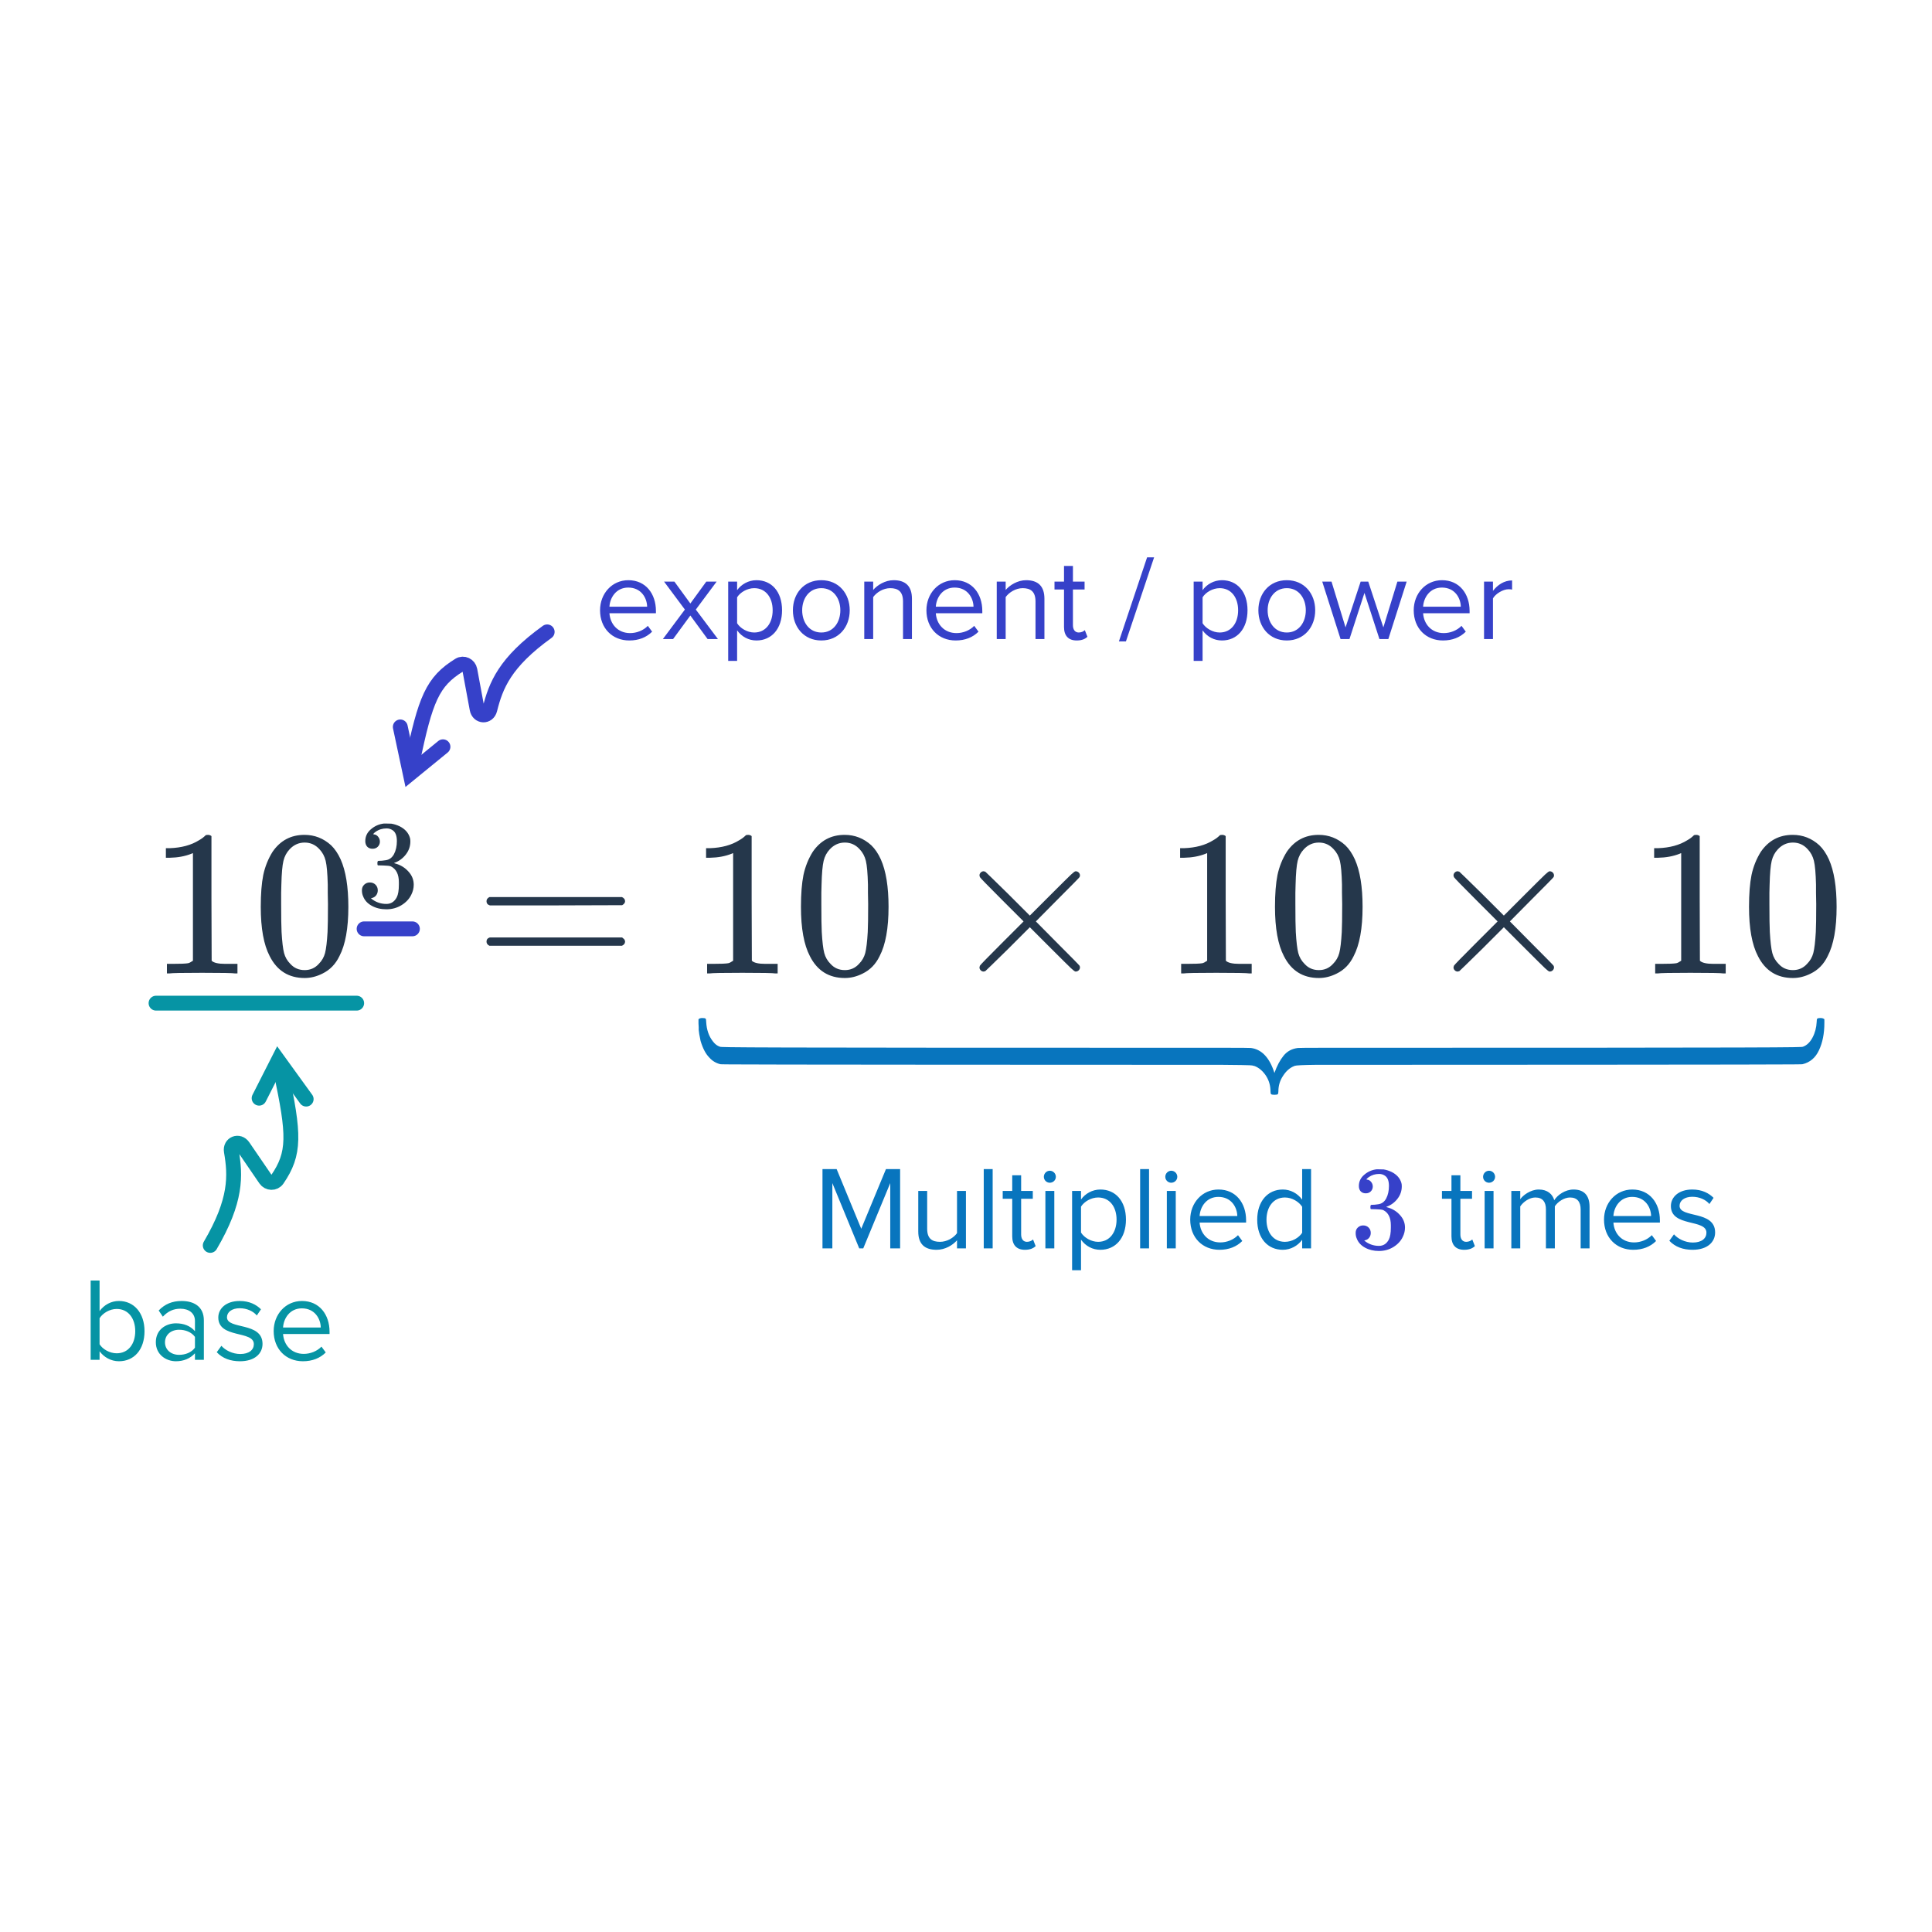 <svg width="260" height="260" viewBox="0 0 260 260" fill="none" xmlns="http://www.w3.org/2000/svg">
<path d="M31.648 131C31.331 130.944 29.847 130.916 27.196 130.916C24.583 130.916 23.117 130.944 22.8 131H22.464V129.712H23.192C24.275 129.712 24.975 129.684 25.292 129.628C25.441 129.609 25.665 129.497 25.964 129.292V114.816C25.927 114.816 25.852 114.844 25.74 114.9C24.881 115.236 23.92 115.413 22.856 115.432H22.324V114.144H22.856C24.424 114.088 25.731 113.733 26.776 113.08C27.112 112.893 27.401 112.679 27.644 112.436C27.681 112.38 27.793 112.352 27.98 112.352C28.167 112.352 28.325 112.408 28.456 112.52V120.892L28.484 129.292C28.764 129.572 29.371 129.712 30.304 129.712H31.228H31.956V131H31.648ZM36.688 114.62C37.733 113.108 39.161 112.352 40.972 112.352C42.335 112.352 43.529 112.819 44.556 113.752C45.06 114.237 45.489 114.872 45.844 115.656C46.535 117.205 46.88 119.333 46.88 122.04C46.88 124.933 46.479 127.145 45.676 128.676C45.153 129.759 44.388 130.543 43.38 131.028C42.596 131.42 41.803 131.616 41 131.616C38.853 131.616 37.285 130.636 36.296 128.676C35.493 127.145 35.092 124.933 35.092 122.04C35.092 120.304 35.204 118.876 35.428 117.756C35.671 116.617 36.091 115.572 36.688 114.62ZM42.988 114.284C42.447 113.687 41.784 113.388 41 113.388C40.216 113.388 39.544 113.687 38.984 114.284C38.573 114.713 38.293 115.236 38.144 115.852C37.995 116.468 37.901 117.532 37.864 119.044C37.864 119.156 37.855 119.52 37.836 120.136C37.836 120.752 37.836 121.265 37.836 121.676C37.836 123.468 37.855 124.719 37.892 125.428C37.967 126.735 38.079 127.677 38.228 128.256C38.377 128.816 38.657 129.301 39.068 129.712C39.572 130.272 40.216 130.552 41 130.552C41.765 130.552 42.4 130.272 42.904 129.712C43.315 129.301 43.595 128.816 43.744 128.256C43.893 127.677 44.005 126.735 44.08 125.428C44.117 124.719 44.136 123.468 44.136 121.676C44.136 121.265 44.127 120.752 44.108 120.136C44.108 119.52 44.108 119.156 44.108 119.044C44.071 117.532 43.977 116.468 43.828 115.852C43.679 115.236 43.399 114.713 42.988 114.284ZM50.134 114.222C49.831 114.222 49.59 114.126 49.411 113.936C49.243 113.746 49.159 113.499 49.159 113.197C49.159 112.558 49.411 112.026 49.915 111.601C50.419 111.164 51.002 110.906 51.662 110.828H51.914C52.306 110.828 52.553 110.834 52.654 110.845C53.023 110.901 53.398 111.018 53.779 111.198C54.518 111.567 54.983 112.094 55.174 112.777C55.207 112.889 55.224 113.04 55.224 113.23C55.224 113.891 55.017 114.485 54.602 115.011C54.199 115.526 53.69 115.896 53.074 116.12C53.018 116.142 53.018 116.159 53.074 116.17C53.096 116.182 53.152 116.198 53.242 116.221C53.925 116.411 54.502 116.77 54.972 117.296C55.442 117.811 55.678 118.399 55.678 119.06C55.678 119.519 55.571 119.962 55.358 120.387C55.09 120.958 54.647 121.434 54.031 121.815C53.426 122.185 52.749 122.37 51.998 122.37C51.259 122.37 50.604 122.213 50.033 121.899C49.462 121.586 49.075 121.166 48.874 120.639C48.762 120.404 48.706 120.13 48.706 119.816C48.706 119.502 48.806 119.25 49.008 119.06C49.221 118.858 49.473 118.758 49.764 118.758C50.078 118.758 50.335 118.858 50.537 119.06C50.738 119.262 50.839 119.514 50.839 119.816C50.839 120.074 50.766 120.298 50.621 120.488C50.475 120.678 50.279 120.802 50.033 120.858L49.915 120.891C50.52 121.395 51.214 121.647 51.998 121.647C52.614 121.647 53.079 121.35 53.393 120.757C53.583 120.387 53.678 119.822 53.678 119.06V118.724C53.678 117.66 53.32 116.949 52.603 116.59C52.435 116.523 52.094 116.484 51.578 116.473L50.873 116.456L50.822 116.422C50.8 116.389 50.789 116.299 50.789 116.154C50.789 116.019 50.806 115.935 50.839 115.902C50.873 115.868 50.901 115.851 50.923 115.851C51.237 115.851 51.562 115.823 51.898 115.767C52.39 115.7 52.766 115.426 53.023 114.944C53.281 114.451 53.41 113.863 53.41 113.18C53.41 112.452 53.214 111.965 52.822 111.718C52.586 111.562 52.323 111.483 52.032 111.483C51.472 111.483 50.979 111.634 50.554 111.937C50.509 111.959 50.458 111.998 50.402 112.054C50.346 112.099 50.302 112.144 50.268 112.189L50.218 112.256C50.251 112.267 50.29 112.278 50.335 112.29C50.559 112.312 50.744 112.418 50.89 112.609C51.046 112.799 51.125 113.018 51.125 113.264C51.125 113.533 51.03 113.762 50.839 113.953C50.66 114.132 50.425 114.222 50.134 114.222ZM65.472 121.284C65.472 121.041 65.603 120.855 65.864 120.724H83.7C83.98 120.855 84.12 121.041 84.12 121.284C84.12 121.489 83.989 121.667 83.728 121.816L74.824 121.844H65.92C65.621 121.751 65.472 121.564 65.472 121.284ZM65.472 126.716C65.472 126.436 65.621 126.249 65.92 126.156H83.728C83.747 126.175 83.784 126.212 83.84 126.268C83.915 126.305 83.961 126.343 83.98 126.38C84.017 126.399 84.045 126.445 84.064 126.52C84.101 126.576 84.12 126.641 84.12 126.716C84.12 126.959 83.98 127.145 83.7 127.276H65.864C65.603 127.145 65.472 126.959 65.472 126.716ZM104.345 131C104.028 130.944 102.544 130.916 99.893 130.916C97.28 130.916 95.814 130.944 95.497 131H95.161V129.712H95.889C96.972 129.712 97.672 129.684 97.989 129.628C98.138 129.609 98.362 129.497 98.661 129.292V114.816C98.624 114.816 98.549 114.844 98.437 114.9C97.578 115.236 96.617 115.413 95.553 115.432H95.021V114.144H95.553C97.121 114.088 98.428 113.733 99.473 113.08C99.809 112.893 100.098 112.679 100.341 112.436C100.378 112.38 100.49 112.352 100.677 112.352C100.864 112.352 101.022 112.408 101.153 112.52V120.892L101.181 129.292C101.461 129.572 102.068 129.712 103.001 129.712H103.925H104.653V131H104.345ZM109.385 114.62C110.43 113.108 111.858 112.352 113.669 112.352C115.032 112.352 116.226 112.819 117.253 113.752C117.757 114.237 118.186 114.872 118.541 115.656C119.232 117.205 119.577 119.333 119.577 122.04C119.577 124.933 119.176 127.145 118.373 128.676C117.85 129.759 117.085 130.543 116.077 131.028C115.293 131.42 114.5 131.616 113.697 131.616C111.55 131.616 109.982 130.636 108.993 128.676C108.19 127.145 107.789 124.933 107.789 122.04C107.789 120.304 107.901 118.876 108.125 117.756C108.368 116.617 108.788 115.572 109.385 114.62ZM115.685 114.284C115.144 113.687 114.481 113.388 113.697 113.388C112.913 113.388 112.241 113.687 111.681 114.284C111.27 114.713 110.99 115.236 110.841 115.852C110.692 116.468 110.598 117.532 110.561 119.044C110.561 119.156 110.552 119.52 110.533 120.136C110.533 120.752 110.533 121.265 110.533 121.676C110.533 123.468 110.552 124.719 110.589 125.428C110.664 126.735 110.776 127.677 110.925 128.256C111.074 128.816 111.354 129.301 111.765 129.712C112.269 130.272 112.913 130.552 113.697 130.552C114.462 130.552 115.097 130.272 115.601 129.712C116.012 129.301 116.292 128.816 116.441 128.256C116.59 127.677 116.702 126.735 116.777 125.428C116.814 124.719 116.833 123.468 116.833 121.676C116.833 121.265 116.824 120.752 116.805 120.136C116.805 119.52 116.805 119.156 116.805 119.044C116.768 117.532 116.674 116.468 116.525 115.852C116.376 115.236 116.096 114.713 115.685 114.284ZM145.337 130.188C145.337 130.337 145.281 130.468 145.169 130.58C145.057 130.692 144.917 130.748 144.749 130.748C144.656 130.748 144.45 130.599 144.133 130.3C143.816 130.001 142.938 129.133 141.501 127.696L138.589 124.784L135.649 127.724C133.67 129.665 132.653 130.655 132.597 130.692C132.485 130.729 132.41 130.748 132.373 130.748C132.224 130.748 132.093 130.692 131.981 130.58C131.869 130.468 131.813 130.337 131.813 130.188C131.813 130.151 131.832 130.076 131.869 129.964C131.925 129.852 132.914 128.835 134.837 126.912L137.749 124L134.837 121.088C132.914 119.165 131.925 118.148 131.869 118.036C131.832 117.924 131.813 117.849 131.813 117.812C131.813 117.663 131.869 117.532 131.981 117.42C132.093 117.308 132.224 117.252 132.373 117.252C132.41 117.252 132.485 117.271 132.597 117.308C132.653 117.345 133.67 118.335 135.649 120.276L138.589 123.216L141.501 120.304C142.938 118.867 143.816 117.999 144.133 117.7C144.45 117.401 144.656 117.252 144.749 117.252C144.917 117.252 145.057 117.308 145.169 117.42C145.281 117.532 145.337 117.663 145.337 117.812C145.337 117.887 145.318 117.961 145.281 118.036C145.244 118.111 144.254 119.119 142.313 121.06L139.401 124L142.313 126.94C144.254 128.881 145.244 129.889 145.281 129.964C145.318 130.039 145.337 130.113 145.337 130.188ZM168.138 131C167.821 130.944 166.337 130.916 163.686 130.916C161.073 130.916 159.607 130.944 159.29 131H158.954V129.712H159.682C160.765 129.712 161.465 129.684 161.782 129.628C161.931 129.609 162.155 129.497 162.454 129.292V114.816C162.417 114.816 162.342 114.844 162.23 114.9C161.371 115.236 160.41 115.413 159.346 115.432H158.814V114.144H159.346C160.914 114.088 162.221 113.733 163.266 113.08C163.602 112.893 163.891 112.679 164.134 112.436C164.171 112.38 164.283 112.352 164.47 112.352C164.657 112.352 164.815 112.408 164.946 112.52V120.892L164.974 129.292C165.254 129.572 165.861 129.712 166.794 129.712H167.718H168.446V131H168.138ZM173.178 114.62C174.223 113.108 175.651 112.352 177.462 112.352C178.825 112.352 180.019 112.819 181.046 113.752C181.55 114.237 181.979 114.872 182.334 115.656C183.025 117.205 183.37 119.333 183.37 122.04C183.37 124.933 182.969 127.145 182.166 128.676C181.643 129.759 180.878 130.543 179.87 131.028C179.086 131.42 178.293 131.616 177.49 131.616C175.343 131.616 173.775 130.636 172.786 128.676C171.983 127.145 171.582 124.933 171.582 122.04C171.582 120.304 171.694 118.876 171.918 117.756C172.161 116.617 172.581 115.572 173.178 114.62ZM179.478 114.284C178.937 113.687 178.274 113.388 177.49 113.388C176.706 113.388 176.034 113.687 175.474 114.284C175.063 114.713 174.783 115.236 174.634 115.852C174.485 116.468 174.391 117.532 174.354 119.044C174.354 119.156 174.345 119.52 174.326 120.136C174.326 120.752 174.326 121.265 174.326 121.676C174.326 123.468 174.345 124.719 174.382 125.428C174.457 126.735 174.569 127.677 174.718 128.256C174.867 128.816 175.147 129.301 175.558 129.712C176.062 130.272 176.706 130.552 177.49 130.552C178.255 130.552 178.89 130.272 179.394 129.712C179.805 129.301 180.085 128.816 180.234 128.256C180.383 127.677 180.495 126.735 180.57 125.428C180.607 124.719 180.626 123.468 180.626 121.676C180.626 121.265 180.617 120.752 180.598 120.136C180.598 119.52 180.598 119.156 180.598 119.044C180.561 117.532 180.467 116.468 180.318 115.852C180.169 115.236 179.889 114.713 179.478 114.284ZM209.13 130.188C209.13 130.337 209.074 130.468 208.962 130.58C208.85 130.692 208.71 130.748 208.542 130.748C208.449 130.748 208.243 130.599 207.926 130.3C207.609 130.001 206.731 129.133 205.294 127.696L202.382 124.784L199.442 127.724C197.463 129.665 196.446 130.655 196.39 130.692C196.278 130.729 196.203 130.748 196.166 130.748C196.017 130.748 195.886 130.692 195.774 130.58C195.662 130.468 195.606 130.337 195.606 130.188C195.606 130.151 195.625 130.076 195.662 129.964C195.718 129.852 196.707 128.835 198.63 126.912L201.542 124L198.63 121.088C196.707 119.165 195.718 118.148 195.662 118.036C195.625 117.924 195.606 117.849 195.606 117.812C195.606 117.663 195.662 117.532 195.774 117.42C195.886 117.308 196.017 117.252 196.166 117.252C196.203 117.252 196.278 117.271 196.39 117.308C196.446 117.345 197.463 118.335 199.442 120.276L202.382 123.216L205.294 120.304C206.731 118.867 207.609 117.999 207.926 117.7C208.243 117.401 208.449 117.252 208.542 117.252C208.71 117.252 208.85 117.308 208.962 117.42C209.074 117.532 209.13 117.663 209.13 117.812C209.13 117.887 209.111 117.961 209.074 118.036C209.037 118.111 208.047 119.119 206.106 121.06L203.194 124L206.106 126.94C208.047 128.881 209.037 129.889 209.074 129.964C209.111 130.039 209.13 130.113 209.13 130.188ZM231.931 131C231.614 130.944 230.13 130.916 227.479 130.916C224.866 130.916 223.4 130.944 223.083 131H222.747V129.712H223.475C224.558 129.712 225.258 129.684 225.575 129.628C225.724 129.609 225.948 129.497 226.247 129.292V114.816C226.21 114.816 226.135 114.844 226.023 114.9C225.164 115.236 224.203 115.413 223.139 115.432H222.607V114.144H223.139C224.707 114.088 226.014 113.733 227.059 113.08C227.395 112.893 227.684 112.679 227.927 112.436C227.964 112.38 228.076 112.352 228.263 112.352C228.45 112.352 228.608 112.408 228.739 112.52V120.892L228.767 129.292C229.047 129.572 229.654 129.712 230.587 129.712H231.511H232.239V131H231.931ZM236.971 114.62C238.016 113.108 239.444 112.352 241.255 112.352C242.618 112.352 243.812 112.819 244.839 113.752C245.343 114.237 245.772 114.872 246.127 115.656C246.818 117.205 247.163 119.333 247.163 122.04C247.163 124.933 246.762 127.145 245.959 128.676C245.436 129.759 244.671 130.543 243.663 131.028C242.879 131.42 242.086 131.616 241.283 131.616C239.136 131.616 237.568 130.636 236.579 128.676C235.776 127.145 235.375 124.933 235.375 122.04C235.375 120.304 235.487 118.876 235.711 117.756C235.954 116.617 236.374 115.572 236.971 114.62ZM243.271 114.284C242.73 113.687 242.067 113.388 241.283 113.388C240.499 113.388 239.827 113.687 239.267 114.284C238.856 114.713 238.576 115.236 238.427 115.852C238.278 116.468 238.184 117.532 238.147 119.044C238.147 119.156 238.138 119.52 238.119 120.136C238.119 120.752 238.119 121.265 238.119 121.676C238.119 123.468 238.138 124.719 238.175 125.428C238.25 126.735 238.362 127.677 238.511 128.256C238.66 128.816 238.94 129.301 239.351 129.712C239.855 130.272 240.499 130.552 241.283 130.552C242.048 130.552 242.683 130.272 243.187 129.712C243.598 129.301 243.878 128.816 244.027 128.256C244.176 127.677 244.288 126.735 244.363 125.428C244.4 124.719 244.419 123.468 244.419 121.676C244.419 121.265 244.41 120.752 244.391 120.136C244.391 119.52 244.391 119.156 244.391 119.044C244.354 117.532 244.26 116.468 244.111 115.852C243.962 115.236 243.682 114.713 243.271 114.284Z" fill="#25374B"/>
<path d="M244.984 137C245.227 137 245.404 137.056 245.516 137.168L245.516 137.672C245.516 139.091 245.273 140.313 244.788 141.34C244.321 142.348 243.584 142.973 242.576 143.216C242.445 143.253 241.092 143.281 178.508 143.3C178.116 143.3 177.621 143.3 177.024 143.3C175.363 143.319 174.429 143.365 174.224 143.44C174.205 143.459 174.187 143.468 174.168 143.468C173.589 143.692 173.095 144.121 172.684 144.756C172.255 145.391 172.04 146.091 172.04 146.856C172.04 147.061 172.012 147.192 171.956 147.248C171.9 147.304 171.751 147.332 171.508 147.332C171.265 147.332 171.116 147.304 171.06 147.248C171.004 147.192 170.976 147.061 170.976 146.856C170.976 146.091 170.771 145.391 170.36 144.756C169.931 144.121 169.427 143.692 168.848 143.468C168.624 143.393 168.391 143.356 168.148 143.356C167.905 143.337 166.683 143.319 164.48 143.3C98.415 143.281 97.071 143.253 96.94 143.216C96.343 143.067 95.848 142.768 95.456 142.32C94.971 141.835 94.579 141.088 94.28 140.08C94.131 139.389 94.047 138.895 94.028 138.596C94.028 138.559 94.028 138.437 94.028 138.232C94.009 138.008 94 137.84 94 137.728L94 137.168C94.112 137.056 94.28 137 94.504 137C94.747 137 94.896 137.028 94.952 137.084C95.008 137.121 95.036 137.271 95.036 137.532C95.092 138.577 95.391 139.445 95.932 140.136C96.212 140.509 96.529 140.752 96.884 140.864C97.127 140.957 98.508 141.004 164.536 141.004C166.963 141.004 168.232 141.013 168.344 141.032C169.8 141.219 170.855 142.339 171.508 144.392C171.844 143.44 172.255 142.665 172.74 142.068C173.225 141.471 173.869 141.125 174.672 141.032C174.784 141.013 176.053 141.004 178.48 141.004C241.008 141.004 242.389 140.957 242.632 140.864C243.155 140.677 243.584 140.267 243.92 139.632C244.256 138.997 244.443 138.297 244.48 137.532C244.48 137.271 244.508 137.121 244.564 137.084C244.62 137.028 244.76 137 244.984 137Z" fill="#0875BE"/>
<path d="M55.477 102.633C57.251 94.062 58.198 91.736 61.797 89.512C62.372 89.156 63.11 89.514 63.234 90.183L64.205 95.414C64.395 96.437 65.662 96.489 65.916 95.481C66.727 92.257 67.921 89.15 73.637 85.035" stroke="#3641C9" stroke-width="2" stroke-linecap="round"/>
<path d="M53.869 97.826L55.205 104.096L59.612 100.497" stroke="#3641C9" stroke-width="2" stroke-linecap="round"/>
<path d="M37.79 144.165C39.633 152.721 39.706 155.232 37.314 158.721C36.932 159.279 36.113 159.25 35.728 158.688L32.725 154.296C32.138 153.437 30.958 153.902 31.134 154.926C31.695 158.203 31.859 161.528 28.295 167.602" stroke="#0694A4" stroke-width="2" stroke-linecap="round"/>
<path d="M41.203 147.912L37.447 142.717L34.871 147.79" stroke="#0694A4" stroke-width="2" stroke-linecap="round"/>
<path d="M49 125H55.5" stroke="#3641C9" stroke-width="2" stroke-linecap="round"/>
<path d="M21 135H48" stroke="#0694A4" stroke-width="2" stroke-linecap="round"/>
<path d="M84.688 86.192C85.952 86.192 86.992 85.776 87.76 85.008L87.184 84.224C86.576 84.848 85.68 85.2 84.8 85.2C83.136 85.2 82.112 83.984 82.016 82.528H88.272V82.224C88.272 79.904 86.896 78.08 84.56 78.08C82.352 78.08 80.752 79.888 80.752 82.128C80.752 84.544 82.4 86.192 84.688 86.192ZM87.088 81.648H82.016C82.08 80.464 82.896 79.072 84.544 79.072C86.304 79.072 87.072 80.496 87.088 81.648ZM96.616 86L93.64 82.032L96.44 78.272H95.048L92.904 81.216L90.76 78.272H89.368L92.168 82.032L89.208 86H90.584L92.904 82.832L95.224 86H96.616ZM101.805 86.192C103.837 86.192 105.245 84.624 105.245 82.128C105.245 79.616 103.837 78.08 101.805 78.08C100.717 78.08 99.757 78.64 99.197 79.424V78.272H97.997V88.944H99.197V84.832C99.821 85.696 100.749 86.192 101.805 86.192ZM101.501 85.12C100.557 85.12 99.613 84.544 99.197 83.872V80.384C99.613 79.712 100.557 79.152 101.501 79.152C103.053 79.152 103.981 80.416 103.981 82.128C103.981 83.84 103.053 85.12 101.501 85.12ZM110.529 86.192C112.881 86.192 114.353 84.368 114.353 82.128C114.353 79.888 112.881 78.08 110.529 78.08C108.177 78.08 106.705 79.888 106.705 82.128C106.705 84.368 108.177 86.192 110.529 86.192ZM110.529 85.12C108.881 85.12 107.953 83.712 107.953 82.128C107.953 80.56 108.881 79.152 110.529 79.152C112.177 79.152 113.089 80.56 113.089 82.128C113.089 83.712 112.177 85.12 110.529 85.12ZM122.725 86V80.576C122.725 78.896 121.877 78.08 120.261 78.08C119.109 78.08 118.053 78.752 117.509 79.392V78.272H116.309V86H117.509V80.352C117.957 79.728 118.853 79.152 119.797 79.152C120.837 79.152 121.525 79.584 121.525 80.944V86H122.725ZM128.61 86.192C129.874 86.192 130.914 85.776 131.682 85.008L131.106 84.224C130.498 84.848 129.602 85.2 128.722 85.2C127.058 85.2 126.034 83.984 125.938 82.528H132.194V82.224C132.194 79.904 130.818 78.08 128.482 78.08C126.274 78.08 124.674 79.888 124.674 82.128C124.674 84.544 126.322 86.192 128.61 86.192ZM131.01 81.648H125.938C126.002 80.464 126.818 79.072 128.466 79.072C130.226 79.072 130.994 80.496 131.01 81.648ZM140.554 86V80.576C140.554 78.896 139.706 78.08 138.09 78.08C136.938 78.08 135.882 78.752 135.338 79.392V78.272H134.138V86H135.338V80.352C135.786 79.728 136.682 79.152 137.626 79.152C138.666 79.152 139.354 79.584 139.354 80.944V86H140.554ZM144.902 86.192C145.606 86.192 146.038 85.984 146.342 85.696L145.99 84.8C145.83 84.976 145.51 85.12 145.174 85.12C144.646 85.12 144.39 84.704 144.39 84.128V79.328H145.958V78.272H144.39V76.16H143.19V78.272H141.91V79.328H143.19V84.384C143.19 85.536 143.766 86.192 144.902 86.192ZM151.522 86.32L155.314 75.008H154.37L150.578 86.32H151.522ZM164.446 86.192C166.478 86.192 167.885 84.624 167.885 82.128C167.885 79.616 166.478 78.08 164.446 78.08C163.358 78.08 162.398 78.64 161.838 79.424V78.272H160.638V88.944H161.838V84.832C162.462 85.696 163.39 86.192 164.446 86.192ZM164.141 85.12C163.198 85.12 162.254 84.544 161.838 83.872V80.384C162.254 79.712 163.198 79.152 164.141 79.152C165.694 79.152 166.622 80.416 166.622 82.128C166.622 83.84 165.694 85.12 164.141 85.12ZM173.17 86.192C175.522 86.192 176.994 84.368 176.994 82.128C176.994 79.888 175.522 78.08 173.17 78.08C170.818 78.08 169.346 79.888 169.346 82.128C169.346 84.368 170.818 86.192 173.17 86.192ZM173.17 85.12C171.522 85.12 170.594 83.712 170.594 82.128C170.594 80.56 171.522 79.152 173.17 79.152C174.818 79.152 175.73 80.56 175.73 82.128C175.73 83.712 174.818 85.12 173.17 85.12ZM186.838 86L189.302 78.272H188.054L186.166 84.432L184.134 78.272H183.11L181.078 84.432L179.19 78.272H177.942L180.406 86H181.606L183.622 79.792L185.638 86H186.838ZM194.188 86.192C195.452 86.192 196.492 85.776 197.26 85.008L196.684 84.224C196.076 84.848 195.18 85.2 194.3 85.2C192.636 85.2 191.612 83.984 191.516 82.528H197.772V82.224C197.772 79.904 196.396 78.08 194.06 78.08C191.852 78.08 190.252 79.888 190.252 82.128C190.252 84.544 191.9 86.192 194.188 86.192ZM196.588 81.648H191.516C191.58 80.464 192.396 79.072 194.044 79.072C195.804 79.072 196.572 80.496 196.588 81.648ZM200.916 86V80.528C201.268 79.904 202.276 79.296 203.012 79.296C203.204 79.296 203.348 79.312 203.492 79.344V78.112C202.436 78.112 201.54 78.704 200.916 79.52V78.272H199.716V86H200.916Z" fill="#3641C9"/>
<path d="M121.134 168V157.328H119.23L115.902 165.36L112.59 157.328H110.686V168H112.014V159.216L115.63 168H116.174L119.806 159.216V168H121.134ZM129.991 168V160.272H128.791V165.952C128.343 166.576 127.447 167.12 126.503 167.12C125.463 167.12 124.775 166.72 124.775 165.36V160.272H123.575V165.728C123.575 167.408 124.423 168.192 126.039 168.192C127.191 168.192 128.199 167.584 128.791 166.912V168H129.991ZM133.588 168V157.328H132.388V168H133.588ZM137.933 168.192C138.637 168.192 139.069 167.984 139.373 167.696L139.021 166.8C138.861 166.976 138.541 167.12 138.205 167.12C137.677 167.12 137.421 166.704 137.421 166.128V161.328H138.989V160.272H137.421V158.16H136.221V160.272H134.941V161.328H136.221V166.384C136.221 167.536 136.797 168.192 137.933 168.192ZM141.276 159.168C141.724 159.168 142.092 158.816 142.092 158.368C142.092 157.92 141.724 157.552 141.276 157.552C140.844 157.552 140.476 157.92 140.476 158.368C140.476 158.816 140.844 159.168 141.276 159.168ZM141.884 168V160.272H140.684V168H141.884ZM148.086 168.192C150.118 168.192 151.526 166.624 151.526 164.128C151.526 161.616 150.118 160.08 148.086 160.08C146.998 160.08 146.038 160.64 145.478 161.424V160.272H144.278V170.944H145.478V166.832C146.102 167.696 147.03 168.192 148.086 168.192ZM147.782 167.12C146.838 167.12 145.894 166.544 145.478 165.872V162.384C145.894 161.712 146.838 161.152 147.782 161.152C149.334 161.152 150.262 162.416 150.262 164.128C150.262 165.84 149.334 167.12 147.782 167.12ZM154.634 168V157.328H153.434V168H154.634ZM157.62 159.168C158.068 159.168 158.436 158.816 158.436 158.368C158.436 157.92 158.068 157.552 157.62 157.552C157.188 157.552 156.82 157.92 156.82 158.368C156.82 158.816 157.188 159.168 157.62 159.168ZM158.228 168V160.272H157.028V168H158.228ZM164.11 168.192C165.374 168.192 166.414 167.776 167.182 167.008L166.606 166.224C165.998 166.848 165.102 167.2 164.222 167.2C162.558 167.2 161.534 165.984 161.438 164.528H167.694V164.224C167.694 161.904 166.318 160.08 163.982 160.08C161.774 160.08 160.174 161.888 160.174 164.128C160.174 166.544 161.822 168.192 164.11 168.192ZM166.51 163.648H161.438C161.502 162.464 162.318 161.072 163.966 161.072C165.726 161.072 166.494 162.496 166.51 163.648ZM176.438 168V157.328H175.238V161.44C174.614 160.592 173.67 160.08 172.63 160.08C170.598 160.08 169.19 161.68 169.19 164.144C169.19 166.656 170.614 168.192 172.63 168.192C173.718 168.192 174.662 167.632 175.238 166.848V168H176.438ZM172.918 167.12C171.366 167.12 170.438 165.856 170.438 164.144C170.438 162.432 171.366 161.152 172.918 161.152C173.878 161.152 174.806 161.728 175.238 162.4V165.904C174.806 166.576 173.878 167.12 172.918 167.12ZM197.043 168.192C197.747 168.192 198.179 167.984 198.483 167.696L198.131 166.8C197.971 166.976 197.651 167.12 197.315 167.12C196.787 167.12 196.531 166.704 196.531 166.128V161.328H198.099V160.272H196.531V158.16H195.331V160.272H194.051V161.328H195.331V166.384C195.331 167.536 195.907 168.192 197.043 168.192ZM200.386 159.168C200.834 159.168 201.202 158.816 201.202 158.368C201.202 157.92 200.834 157.552 200.386 157.552C199.954 157.552 199.586 157.92 199.586 158.368C199.586 158.816 199.954 159.168 200.386 159.168ZM200.994 168V160.272H199.794V168H200.994ZM213.916 168V162.416C213.916 160.864 213.164 160.08 211.756 160.08C210.635 160.08 209.596 160.816 209.164 161.52C208.94 160.72 208.268 160.08 207.084 160.08C205.948 160.08 204.908 160.896 204.588 161.392V160.272H203.388V168H204.588V162.352C205.004 161.728 205.836 161.152 206.62 161.152C207.628 161.152 208.044 161.776 208.044 162.752V168H209.244V162.336C209.644 161.728 210.492 161.152 211.292 161.152C212.284 161.152 212.716 161.776 212.716 162.752V168H213.916ZM219.797 168.192C221.061 168.192 222.101 167.776 222.869 167.008L222.293 166.224C221.685 166.848 220.789 167.2 219.909 167.2C218.245 167.2 217.221 165.984 217.125 164.528H223.381V164.224C223.381 161.904 222.005 160.08 219.669 160.08C217.461 160.08 215.861 161.888 215.861 164.128C215.861 166.544 217.509 168.192 219.797 168.192ZM222.197 163.648H217.125C217.189 162.464 218.005 161.072 219.653 161.072C221.413 161.072 222.181 162.496 222.197 163.648ZM227.773 168.192C229.773 168.192 230.813 167.152 230.813 165.856C230.813 162.848 226.029 163.968 226.029 162.272C226.029 161.584 226.685 161.056 227.741 161.056C228.733 161.056 229.581 161.472 230.045 162.032L230.605 161.2C229.981 160.576 229.053 160.08 227.741 160.08C225.901 160.08 224.861 161.104 224.861 162.304C224.861 165.168 229.645 164.016 229.645 165.888C229.645 166.656 229.005 167.216 227.821 167.216C226.765 167.216 225.789 166.704 225.277 166.112L224.653 166.976C225.437 167.808 226.509 168.192 227.773 168.192Z" fill="#0875BE"/>
<path d="M183.798 160.592C183.51 160.592 183.28 160.501 183.11 160.32C182.95 160.139 182.87 159.904 182.87 159.616C182.87 159.008 183.11 158.501 183.59 158.096C184.07 157.68 184.624 157.435 185.254 157.36H185.494C185.867 157.36 186.102 157.365 186.198 157.376C186.55 157.429 186.907 157.541 187.27 157.712C187.974 158.064 188.416 158.565 188.598 159.216C188.63 159.323 188.646 159.467 188.646 159.648C188.646 160.277 188.448 160.843 188.054 161.344C187.67 161.835 187.184 162.187 186.598 162.4C186.544 162.421 186.544 162.437 186.598 162.448C186.619 162.459 186.672 162.475 186.758 162.496C187.408 162.677 187.958 163.019 188.406 163.52C188.854 164.011 189.078 164.571 189.078 165.2C189.078 165.637 188.976 166.059 188.774 166.464C188.518 167.008 188.096 167.461 187.51 167.824C186.934 168.176 186.288 168.352 185.574 168.352C184.87 168.352 184.246 168.203 183.702 167.904C183.158 167.605 182.79 167.205 182.598 166.704C182.491 166.48 182.438 166.219 182.438 165.92C182.438 165.621 182.534 165.381 182.726 165.2C182.928 165.008 183.168 164.912 183.446 164.912C183.744 164.912 183.99 165.008 184.182 165.2C184.374 165.392 184.47 165.632 184.47 165.92C184.47 166.165 184.4 166.379 184.262 166.56C184.123 166.741 183.936 166.859 183.702 166.912L183.59 166.944C184.166 167.424 184.827 167.664 185.574 167.664C186.16 167.664 186.603 167.381 186.902 166.816C187.083 166.464 187.174 165.925 187.174 165.2V164.88C187.174 163.867 186.832 163.189 186.15 162.848C185.99 162.784 185.664 162.747 185.174 162.736L184.502 162.72L184.454 162.688C184.432 162.656 184.422 162.571 184.422 162.432C184.422 162.304 184.438 162.224 184.47 162.192C184.502 162.16 184.528 162.144 184.55 162.144C184.848 162.144 185.158 162.117 185.478 162.064C185.947 162 186.304 161.739 186.55 161.28C186.795 160.811 186.918 160.251 186.918 159.6C186.918 158.907 186.731 158.443 186.358 158.208C186.134 158.059 185.883 157.984 185.606 157.984C185.072 157.984 184.603 158.128 184.198 158.416C184.155 158.437 184.107 158.475 184.054 158.528C184 158.571 183.958 158.613 183.926 158.656L183.878 158.72C183.91 158.731 183.947 158.741 183.99 158.752C184.203 158.773 184.379 158.875 184.518 159.056C184.667 159.237 184.742 159.445 184.742 159.68C184.742 159.936 184.651 160.155 184.47 160.336C184.299 160.507 184.075 160.592 183.798 160.592Z" fill="#3641C9"/>
<path d="M13.4 180.904V177.4C13.816 176.728 14.76 176.152 15.704 176.152C17.272 176.152 18.2 177.432 18.2 179.144C18.2 180.856 17.272 182.12 15.704 182.12C14.76 182.12 13.816 181.576 13.4 180.904ZM13.4 183V181.848C13.976 182.632 14.92 183.192 16.008 183.192C18.024 183.192 19.448 181.656 19.448 179.144C19.448 176.68 18.024 175.08 16.008 175.08C14.952 175.08 14.024 175.592 13.4 176.44V172.328H12.2V183H13.4ZM27.435 183V177.688C27.435 175.816 26.075 175.08 24.443 175.08C23.179 175.08 22.187 175.496 21.355 176.36L21.915 177.192C22.603 176.456 23.355 176.12 24.283 176.12C25.403 176.12 26.235 176.712 26.235 177.752V179.144C25.611 178.424 24.731 178.088 23.675 178.088C22.363 178.088 20.971 178.904 20.971 180.632C20.971 182.312 22.363 183.192 23.675 183.192C24.715 183.192 25.595 182.824 26.235 182.12V183H27.435ZM24.107 182.328C22.987 182.328 22.203 181.624 22.203 180.648C22.203 179.656 22.987 178.952 24.107 178.952C24.955 178.952 25.771 179.272 26.235 179.912V181.368C25.771 182.008 24.955 182.328 24.107 182.328ZM32.289 183.192C34.289 183.192 35.329 182.152 35.329 180.856C35.329 177.848 30.545 178.968 30.545 177.272C30.545 176.584 31.201 176.056 32.257 176.056C33.249 176.056 34.097 176.472 34.561 177.032L35.121 176.2C34.497 175.576 33.569 175.08 32.257 175.08C30.417 175.08 29.377 176.104 29.377 177.304C29.377 180.168 34.161 179.016 34.161 180.888C34.161 181.656 33.521 182.216 32.337 182.216C31.281 182.216 30.305 181.704 29.793 181.112L29.169 181.976C29.953 182.808 31.025 183.192 32.289 183.192ZM40.766 183.192C42.03 183.192 43.07 182.776 43.838 182.008L43.262 181.224C42.654 181.848 41.758 182.2 40.878 182.2C39.214 182.2 38.19 180.984 38.094 179.528H44.35V179.224C44.35 176.904 42.974 175.08 40.638 175.08C38.43 175.08 36.83 176.888 36.83 179.128C36.83 181.544 38.478 183.192 40.766 183.192ZM43.166 178.648H38.094C38.158 177.464 38.974 176.072 40.622 176.072C42.382 176.072 43.15 177.496 43.166 178.648Z" fill="#0694A4"/>
</svg>
